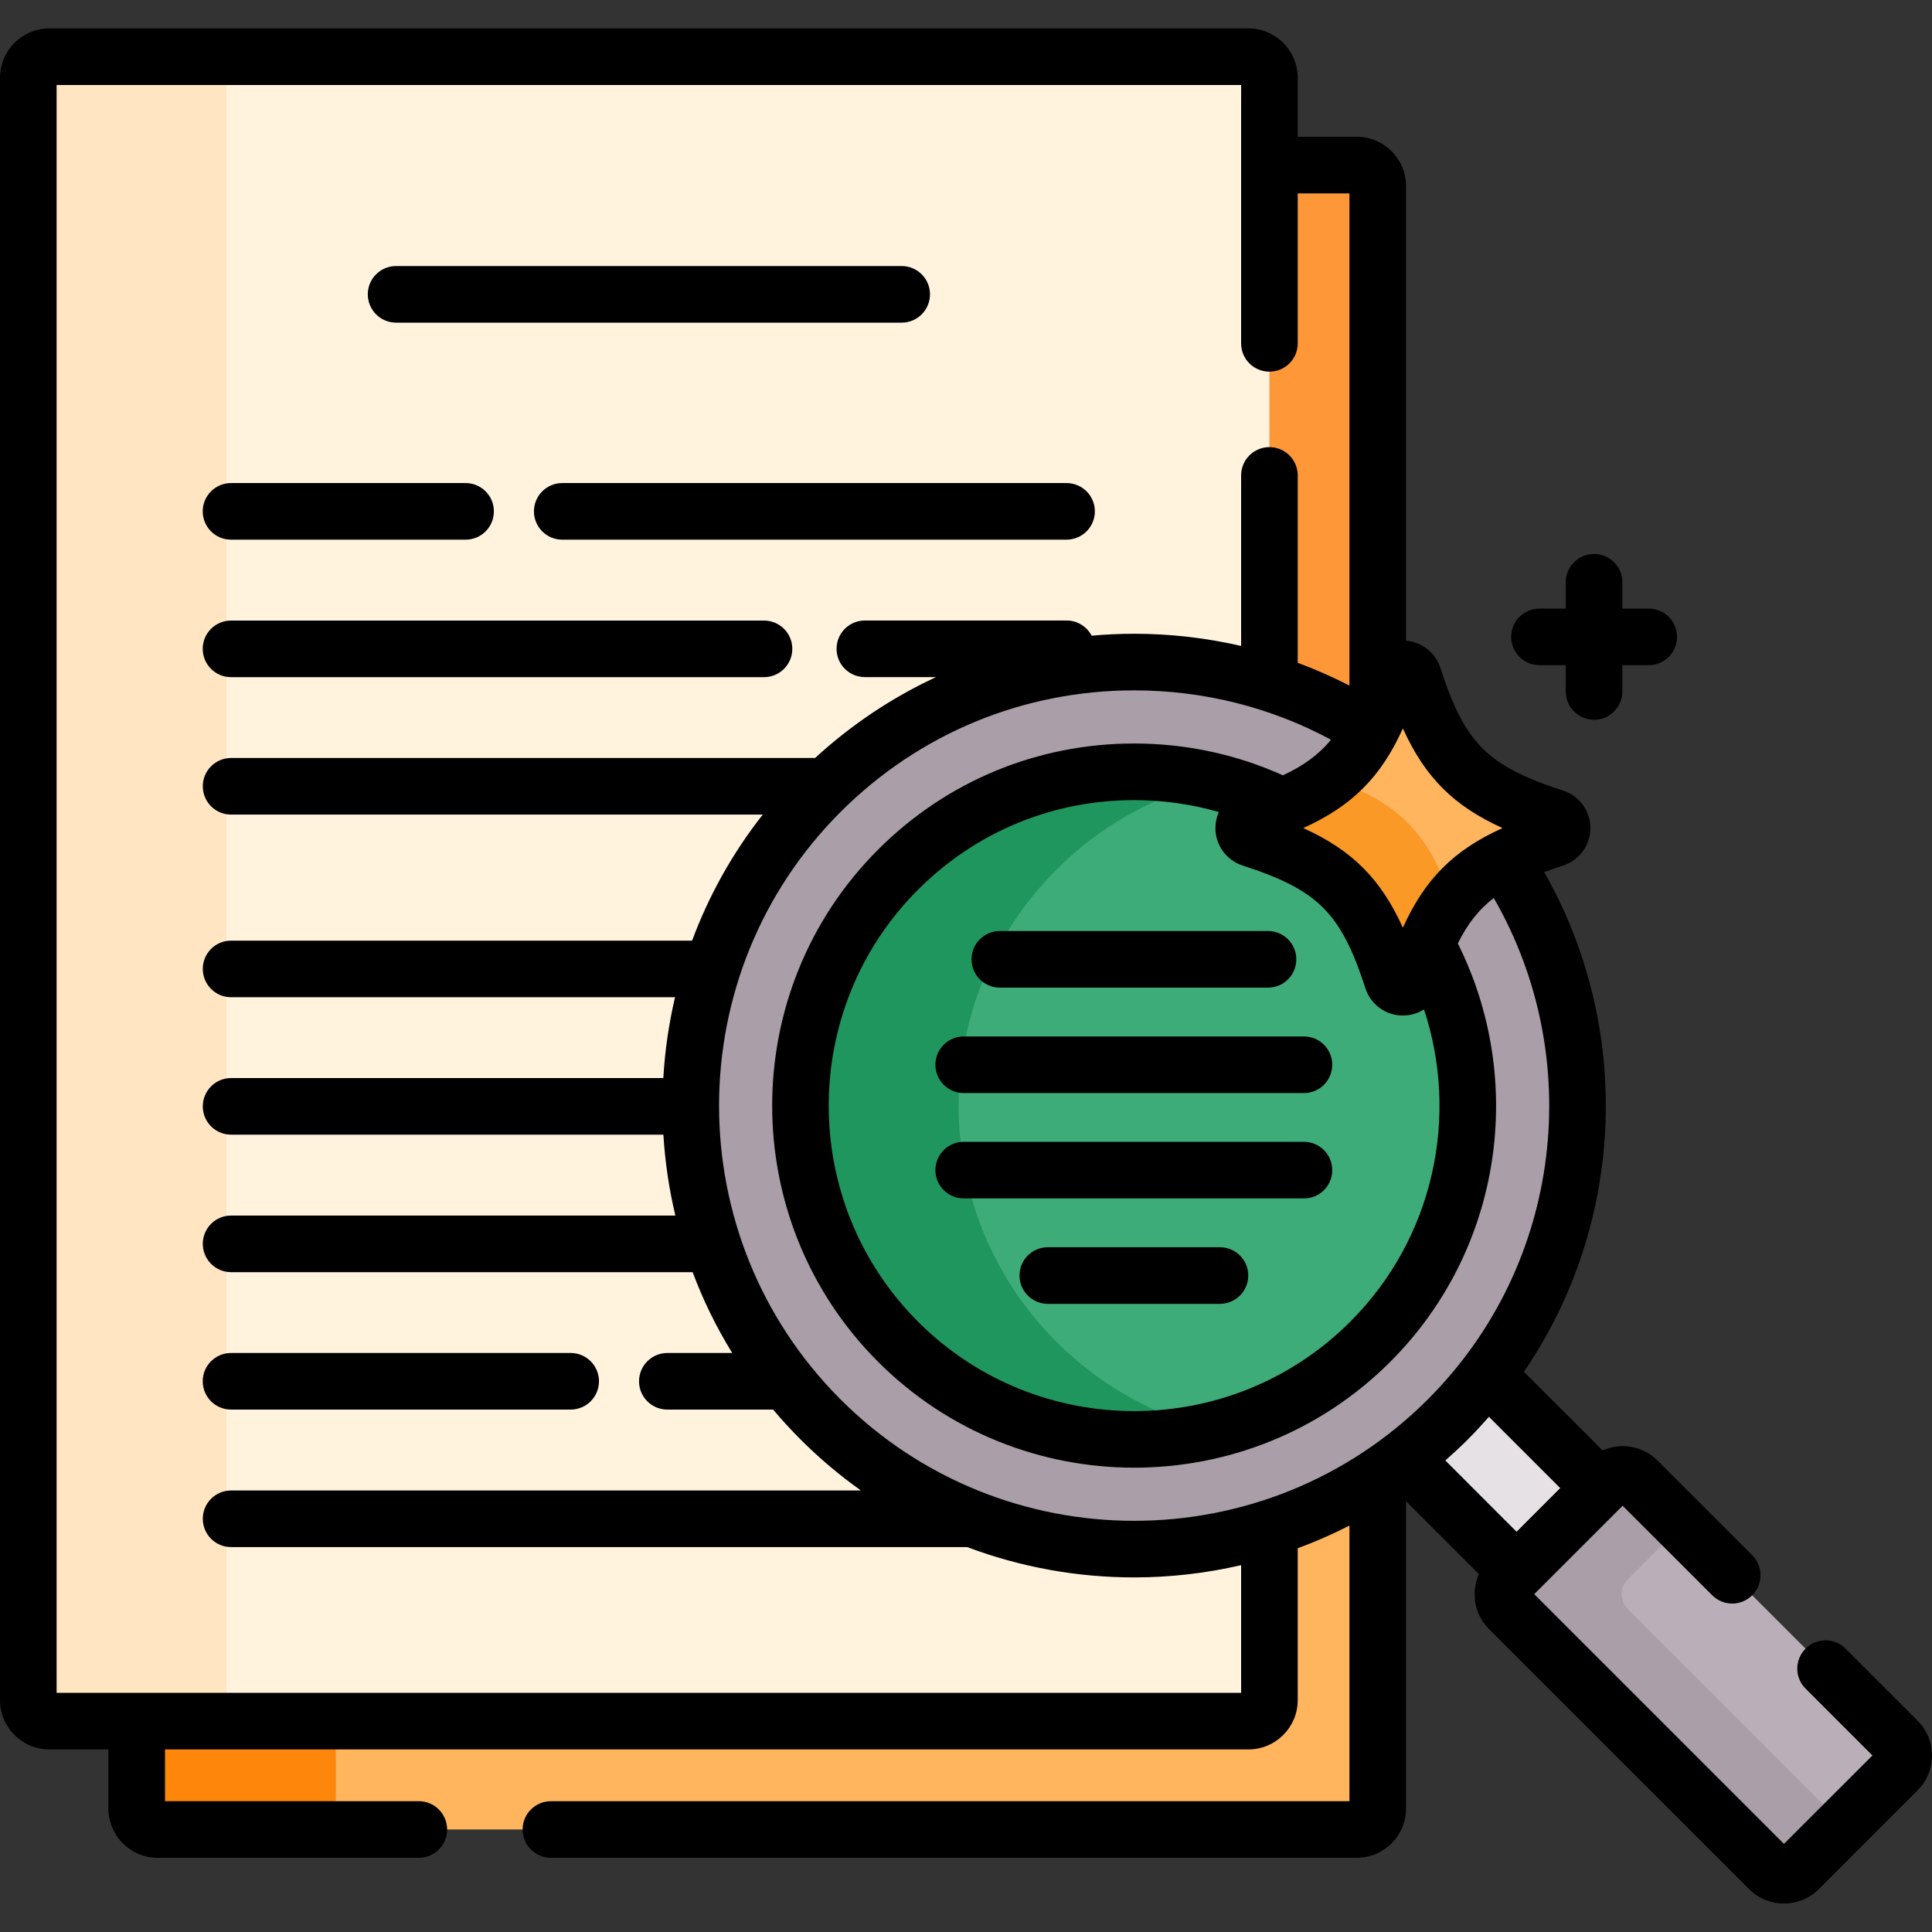 <svg xmlns="http://www.w3.org/2000/svg" width="30" height="30" viewBox="0 0 30 30" fill="none"><rect x="0" y="0" width="30" height="30" fill="#333333" stroke="none"/><g clip-path="url(#clip0_5_6973)"><path d="M19.653 23.749V26.399C19.653 26.547 19.532 26.667 19.385 26.667H2.122V28.082C2.122 28.262 2.268 28.408 2.449 28.408H21.068C21.248 28.408 21.394 28.262 21.394 28.082V22.928C20.847 23.288 20.26 23.561 19.653 23.749Z" fill="#FFB55E"></path><path d="M21.068 2.563H19.653V10.589C20.22 10.765 20.768 11.014 21.284 11.339L21.394 11.11V2.89C21.394 2.71 21.248 2.563 21.068 2.563Z" fill="#FE9738"></path><path d="M5.215 28.082V26.726H2.122V28.082C2.122 28.262 2.268 28.408 2.449 28.408H5.541C5.361 28.408 5.215 28.262 5.215 28.082Z" fill="#FE860A"></path><path d="M12.74 22.04C10.05 19.35 10.05 14.988 12.74 12.298C14.626 10.412 17.334 9.849 19.711 10.607V1.207C19.711 1.027 19.565 0.881 19.385 0.881H0.766C0.586 0.881 0.439 1.027 0.439 1.207V26.399C0.439 26.58 0.586 26.726 0.766 26.726H19.385C19.565 26.726 19.711 26.58 19.711 26.399V23.731C17.334 24.49 14.626 23.926 12.74 22.04Z" fill="#FFF3DE"></path><path d="M3.516 26.399V1.207C3.516 1.027 3.662 0.881 3.842 0.881H0.766C0.586 0.881 0.439 1.027 0.439 1.207V26.399C0.439 26.58 0.586 26.726 0.766 26.726H3.842C3.662 26.726 3.516 26.58 3.516 26.399Z" fill="#FFE5C2"></path><path d="M24.848 23.107L23.047 21.306C22.863 21.547 22.661 21.779 22.441 21.999C22.222 22.218 21.99 22.42 21.748 22.605L23.549 24.406L24.848 23.107Z" fill="#E5E1E5"></path><path d="M27.931 29.023L29.465 27.49C29.592 27.363 29.592 27.156 29.465 27.029L25.426 22.99C25.299 22.863 25.092 22.863 24.965 22.99L23.431 24.523C23.304 24.651 23.304 24.858 23.431 24.985L27.47 29.023C27.597 29.151 27.804 29.151 27.931 29.023Z" fill="#BAAFB9"></path><path d="M25.277 24.985C25.15 24.857 25.15 24.651 25.277 24.523L26.118 23.682L25.426 22.99C25.299 22.863 25.092 22.863 24.965 22.99L23.431 24.523C23.304 24.651 23.304 24.858 23.431 24.985L27.47 29.023C27.597 29.151 27.804 29.151 27.931 29.023L28.623 28.331L25.277 24.985Z" fill="#AA9EA9"></path><path d="M23.339 13.341C22.614 13.711 22.269 14.216 21.947 15.212C21.896 15.37 21.671 15.37 21.62 15.212C21.198 13.906 20.736 13.444 19.431 13.022C19.272 12.971 19.272 12.746 19.431 12.695C20.41 12.379 20.914 12.04 21.283 11.34C18.621 9.66 15.06 9.979 12.74 12.299C10.05 14.989 10.05 19.351 12.74 22.041C15.43 24.731 19.792 24.731 22.482 22.041C24.848 19.675 25.133 16.018 23.339 13.341Z" fill="#AA9EA9"></path><path d="M21.947 15.212C21.896 15.37 21.671 15.37 21.62 15.212C21.198 13.906 20.736 13.444 19.431 13.022C19.272 12.971 19.272 12.746 19.431 12.695C19.605 12.639 19.763 12.582 19.909 12.522C17.971 11.564 15.559 11.89 13.945 13.504C11.921 15.528 11.921 18.811 13.945 20.835C15.97 22.86 19.253 22.86 21.277 20.835C22.949 19.163 23.239 16.634 22.149 14.663C22.079 14.828 22.013 15.01 21.947 15.212Z" fill="#3EAC78"></path><path d="M16.404 20.835C14.38 18.811 14.38 15.528 16.404 13.504C17.101 12.806 17.948 12.349 18.841 12.133C17.141 11.719 15.273 12.176 13.945 13.504C11.921 15.528 11.921 18.811 13.945 20.835C15.273 22.163 17.141 22.62 18.841 22.206C17.948 21.99 17.101 21.533 16.404 20.835Z" fill="#1F965E"></path><path d="M21.62 10.505C21.198 11.811 20.736 12.273 19.43 12.695C19.272 12.746 19.272 12.971 19.43 13.022C20.736 13.444 21.198 13.906 21.62 15.211C21.671 15.37 21.896 15.37 21.947 15.211C22.369 13.906 22.831 13.444 24.136 13.022C24.295 12.971 24.295 12.746 24.136 12.695C22.831 12.273 22.369 11.811 21.947 10.505C21.896 10.347 21.671 10.347 21.62 10.505Z" fill="#FFB55E"></path><path d="M20.675 12.094C20.367 12.339 19.971 12.52 19.431 12.695C19.273 12.746 19.273 12.971 19.431 13.022C20.737 13.444 21.199 13.906 21.621 15.211C21.672 15.37 21.897 15.37 21.948 15.211C22.121 14.676 22.301 14.282 22.543 13.975C22.167 12.918 21.724 12.47 20.675 12.094Z" fill="#FB9926"></path><path d="M6.15 5.01H14.001C14.244 5.01 14.441 4.813 14.441 4.57C14.441 4.328 14.244 4.131 14.001 4.131H6.15C5.908 4.131 5.711 4.328 5.711 4.57C5.711 4.813 5.908 5.01 6.15 5.01Z" fill="black"></path><path d="M8.291 7.94C8.291 8.183 8.488 8.38 8.73 8.38H16.561C16.804 8.38 17.001 8.183 17.001 7.94C17.001 7.698 16.804 7.501 16.561 7.501H8.73C8.488 7.501 8.291 7.698 8.291 7.94Z" fill="black"></path><path d="M3.588 8.38H7.23C7.473 8.38 7.669 8.183 7.669 7.94C7.669 7.698 7.473 7.501 7.23 7.501H3.588C3.345 7.501 3.148 7.698 3.148 7.94C3.148 8.183 3.345 8.38 3.588 8.38Z" fill="black"></path><path d="M3.588 10.515H11.863C12.106 10.515 12.303 10.318 12.303 10.075C12.303 9.832 12.106 9.636 11.863 9.636H3.588C3.345 9.636 3.148 9.832 3.148 10.075C3.148 10.318 3.345 10.515 3.588 10.515Z" fill="black"></path><path d="M3.588 21.888H8.861C9.104 21.888 9.301 21.691 9.301 21.448C9.301 21.206 9.104 21.009 8.861 21.009H3.588C3.345 21.009 3.148 21.206 3.148 21.448C3.148 21.691 3.345 21.888 3.588 21.888Z" fill="black"></path><path d="M29.776 26.718L28.658 25.6C28.486 25.428 28.208 25.428 28.037 25.6C27.865 25.771 27.865 26.05 28.037 26.221L29.075 27.259L27.701 28.632L23.823 24.754L25.196 23.381L26.587 24.771C26.758 24.943 27.037 24.943 27.208 24.771C27.38 24.599 27.38 24.321 27.208 24.149L25.738 22.679C25.507 22.449 25.166 22.397 24.885 22.522L23.663 21.301C25.247 18.983 25.351 15.953 23.978 13.541C24.07 13.508 24.168 13.474 24.272 13.44C24.525 13.358 24.695 13.125 24.695 12.858C24.695 12.592 24.525 12.358 24.272 12.276C23.1 11.898 22.744 11.542 22.366 10.37C22.289 10.133 22.079 9.969 21.833 9.949V2.89C21.833 2.468 21.49 2.124 21.068 2.124H20.151V1.207C20.151 0.785 19.807 0.441 19.385 0.441H0.766C0.343 0.441 0 0.785 0 1.207V26.399C0 26.822 0.343 27.165 0.766 27.165H1.683V28.082C1.683 28.505 2.026 28.848 2.448 28.848H6.504C6.747 28.848 6.943 28.651 6.943 28.409C6.943 28.166 6.747 27.969 6.504 27.969H2.562V27.165H19.385C19.807 27.165 20.151 26.822 20.151 26.399V24.041C20.424 23.941 20.692 23.823 20.954 23.689V27.969H8.555C8.312 27.969 8.115 28.166 8.115 28.409C8.115 28.651 8.312 28.848 8.555 28.848H21.068C21.49 28.848 21.833 28.505 21.833 28.082V23.311L22.964 24.442C22.839 24.724 22.891 25.065 23.121 25.296L27.16 29.334C27.309 29.483 27.505 29.558 27.701 29.558C27.897 29.558 28.093 29.483 28.243 29.334L29.776 27.8C30.075 27.502 30.075 27.016 29.776 26.718ZM23.331 12.858C22.573 13.201 22.127 13.648 21.784 14.405C21.441 13.648 20.994 13.201 20.237 12.858C20.994 12.515 21.441 12.069 21.784 11.311C22.127 12.069 22.573 12.515 23.331 12.858ZM19.296 13.44C20.467 13.819 20.823 14.175 21.202 15.346C21.284 15.599 21.517 15.769 21.784 15.769H21.784C21.903 15.769 22.016 15.735 22.112 15.674C22.657 17.323 22.276 19.214 20.966 20.524C19.116 22.374 16.106 22.374 14.256 20.524C12.406 18.674 12.406 15.664 14.256 13.814C15.152 12.918 16.344 12.424 17.611 12.424C18.062 12.424 18.504 12.488 18.926 12.609C18.892 12.686 18.873 12.77 18.873 12.858C18.873 13.124 19.043 13.358 19.296 13.44ZM22.038 10.64C22.038 10.64 22.038 10.641 22.038 10.641C22.038 10.641 22.038 10.64 22.038 10.64ZM19.272 26.286H0.879V1.32H19.272V5.332C19.272 5.575 19.468 5.771 19.711 5.771C19.954 5.771 20.151 5.575 20.151 5.332V3.003H20.954V10.646C20.694 10.512 20.425 10.393 20.151 10.292V7.383C20.151 7.14 19.954 6.943 19.711 6.943C19.468 6.943 19.272 7.14 19.272 7.383V10.03C18.733 9.906 18.177 9.841 17.611 9.841C17.39 9.841 17.169 9.851 16.951 9.871C16.878 9.731 16.731 9.635 16.562 9.635H13.43C13.187 9.635 12.99 9.832 12.99 10.075C12.99 10.318 13.187 10.514 13.43 10.514H14.535C13.855 10.829 13.222 11.251 12.657 11.77H3.588C3.346 11.77 3.149 11.967 3.149 12.209C3.149 12.452 3.346 12.649 3.588 12.649H11.844C11.37 13.252 11.004 13.913 10.747 14.606H3.588C3.346 14.606 3.149 14.802 3.149 15.045C3.149 15.288 3.346 15.485 3.588 15.485H10.482C10.385 15.898 10.324 16.318 10.3 16.74H3.588C3.346 16.74 3.149 16.937 3.149 17.18C3.149 17.422 3.346 17.619 3.588 17.619H10.301C10.327 18.041 10.388 18.461 10.487 18.875H3.588C3.346 18.875 3.149 19.072 3.149 19.314C3.149 19.557 3.346 19.754 3.588 19.754H10.755C10.917 20.187 11.122 20.607 11.37 21.009H10.363C10.12 21.009 9.923 21.206 9.923 21.449C9.923 21.691 10.12 21.888 10.363 21.888H12.005C12.139 22.047 12.28 22.201 12.43 22.351C12.725 22.646 13.039 22.91 13.368 23.144H3.588C3.346 23.144 3.149 23.341 3.149 23.583C3.149 23.826 3.346 24.023 3.588 24.023H15.018C15.852 24.337 16.732 24.494 17.611 24.494C18.169 24.494 18.726 24.43 19.272 24.304V26.286ZM13.051 21.729C10.537 19.215 10.537 15.123 13.051 12.609C14.269 11.391 15.889 10.72 17.611 10.72C18.695 10.72 19.739 10.986 20.667 11.486C20.478 11.719 20.243 11.889 19.921 12.039C19.204 11.716 18.421 11.545 17.611 11.545C16.109 11.545 14.697 12.13 13.635 13.193C11.442 15.385 11.442 18.953 13.635 21.146C14.731 22.242 16.171 22.79 17.611 22.79C19.052 22.79 20.492 22.242 21.588 21.146C23.343 19.391 23.691 16.756 22.637 14.65C22.787 14.347 22.96 14.124 23.195 13.944C24.618 16.41 24.278 19.623 22.172 21.729C19.657 24.244 15.566 24.244 13.051 21.729ZM22.443 22.678C22.562 22.573 22.679 22.465 22.793 22.351C22.907 22.237 23.015 22.119 23.12 22L24.227 23.107L23.549 23.785L22.443 22.678Z" fill="black"></path><path d="M15.086 14.896C15.086 15.139 15.283 15.336 15.525 15.336H19.69C19.933 15.336 20.129 15.139 20.129 14.896C20.129 14.654 19.933 14.457 19.69 14.457H15.525C15.283 14.457 15.086 14.654 15.086 14.896Z" fill="black"></path><path d="M14.525 16.533C14.525 16.776 14.722 16.973 14.965 16.973H20.248C20.491 16.973 20.687 16.776 20.687 16.533C20.687 16.291 20.491 16.094 20.248 16.094H14.965C14.722 16.094 14.525 16.291 14.525 16.533Z" fill="black"></path><path d="M20.248 17.73H14.965C14.722 17.73 14.525 17.927 14.525 18.17C14.525 18.413 14.722 18.609 14.965 18.609H20.248C20.491 18.609 20.687 18.413 20.687 18.17C20.687 17.927 20.491 17.73 20.248 17.73Z" fill="black"></path><path d="M18.943 19.367H16.27C16.028 19.367 15.831 19.564 15.831 19.807C15.831 20.049 16.028 20.246 16.27 20.246H18.943C19.186 20.246 19.383 20.049 19.383 19.807C19.383 19.564 19.186 19.367 18.943 19.367Z" fill="black"></path><path d="M23.904 10.329H24.313V10.738C24.313 10.98 24.51 11.177 24.753 11.177C24.995 11.177 25.192 10.98 25.192 10.738V10.329H25.601C25.844 10.329 26.041 10.132 26.041 9.889C26.041 9.647 25.844 9.45 25.601 9.45H25.192V9.041C25.192 8.798 24.995 8.602 24.753 8.602C24.51 8.602 24.313 8.798 24.313 9.041V9.45H23.904C23.662 9.45 23.465 9.647 23.465 9.889C23.465 10.132 23.662 10.329 23.904 10.329Z" fill="black"></path></g><defs><clipPath id="clip0_5_6973"><rect width="30" height="30" fill="white"></rect></clipPath></defs></svg>